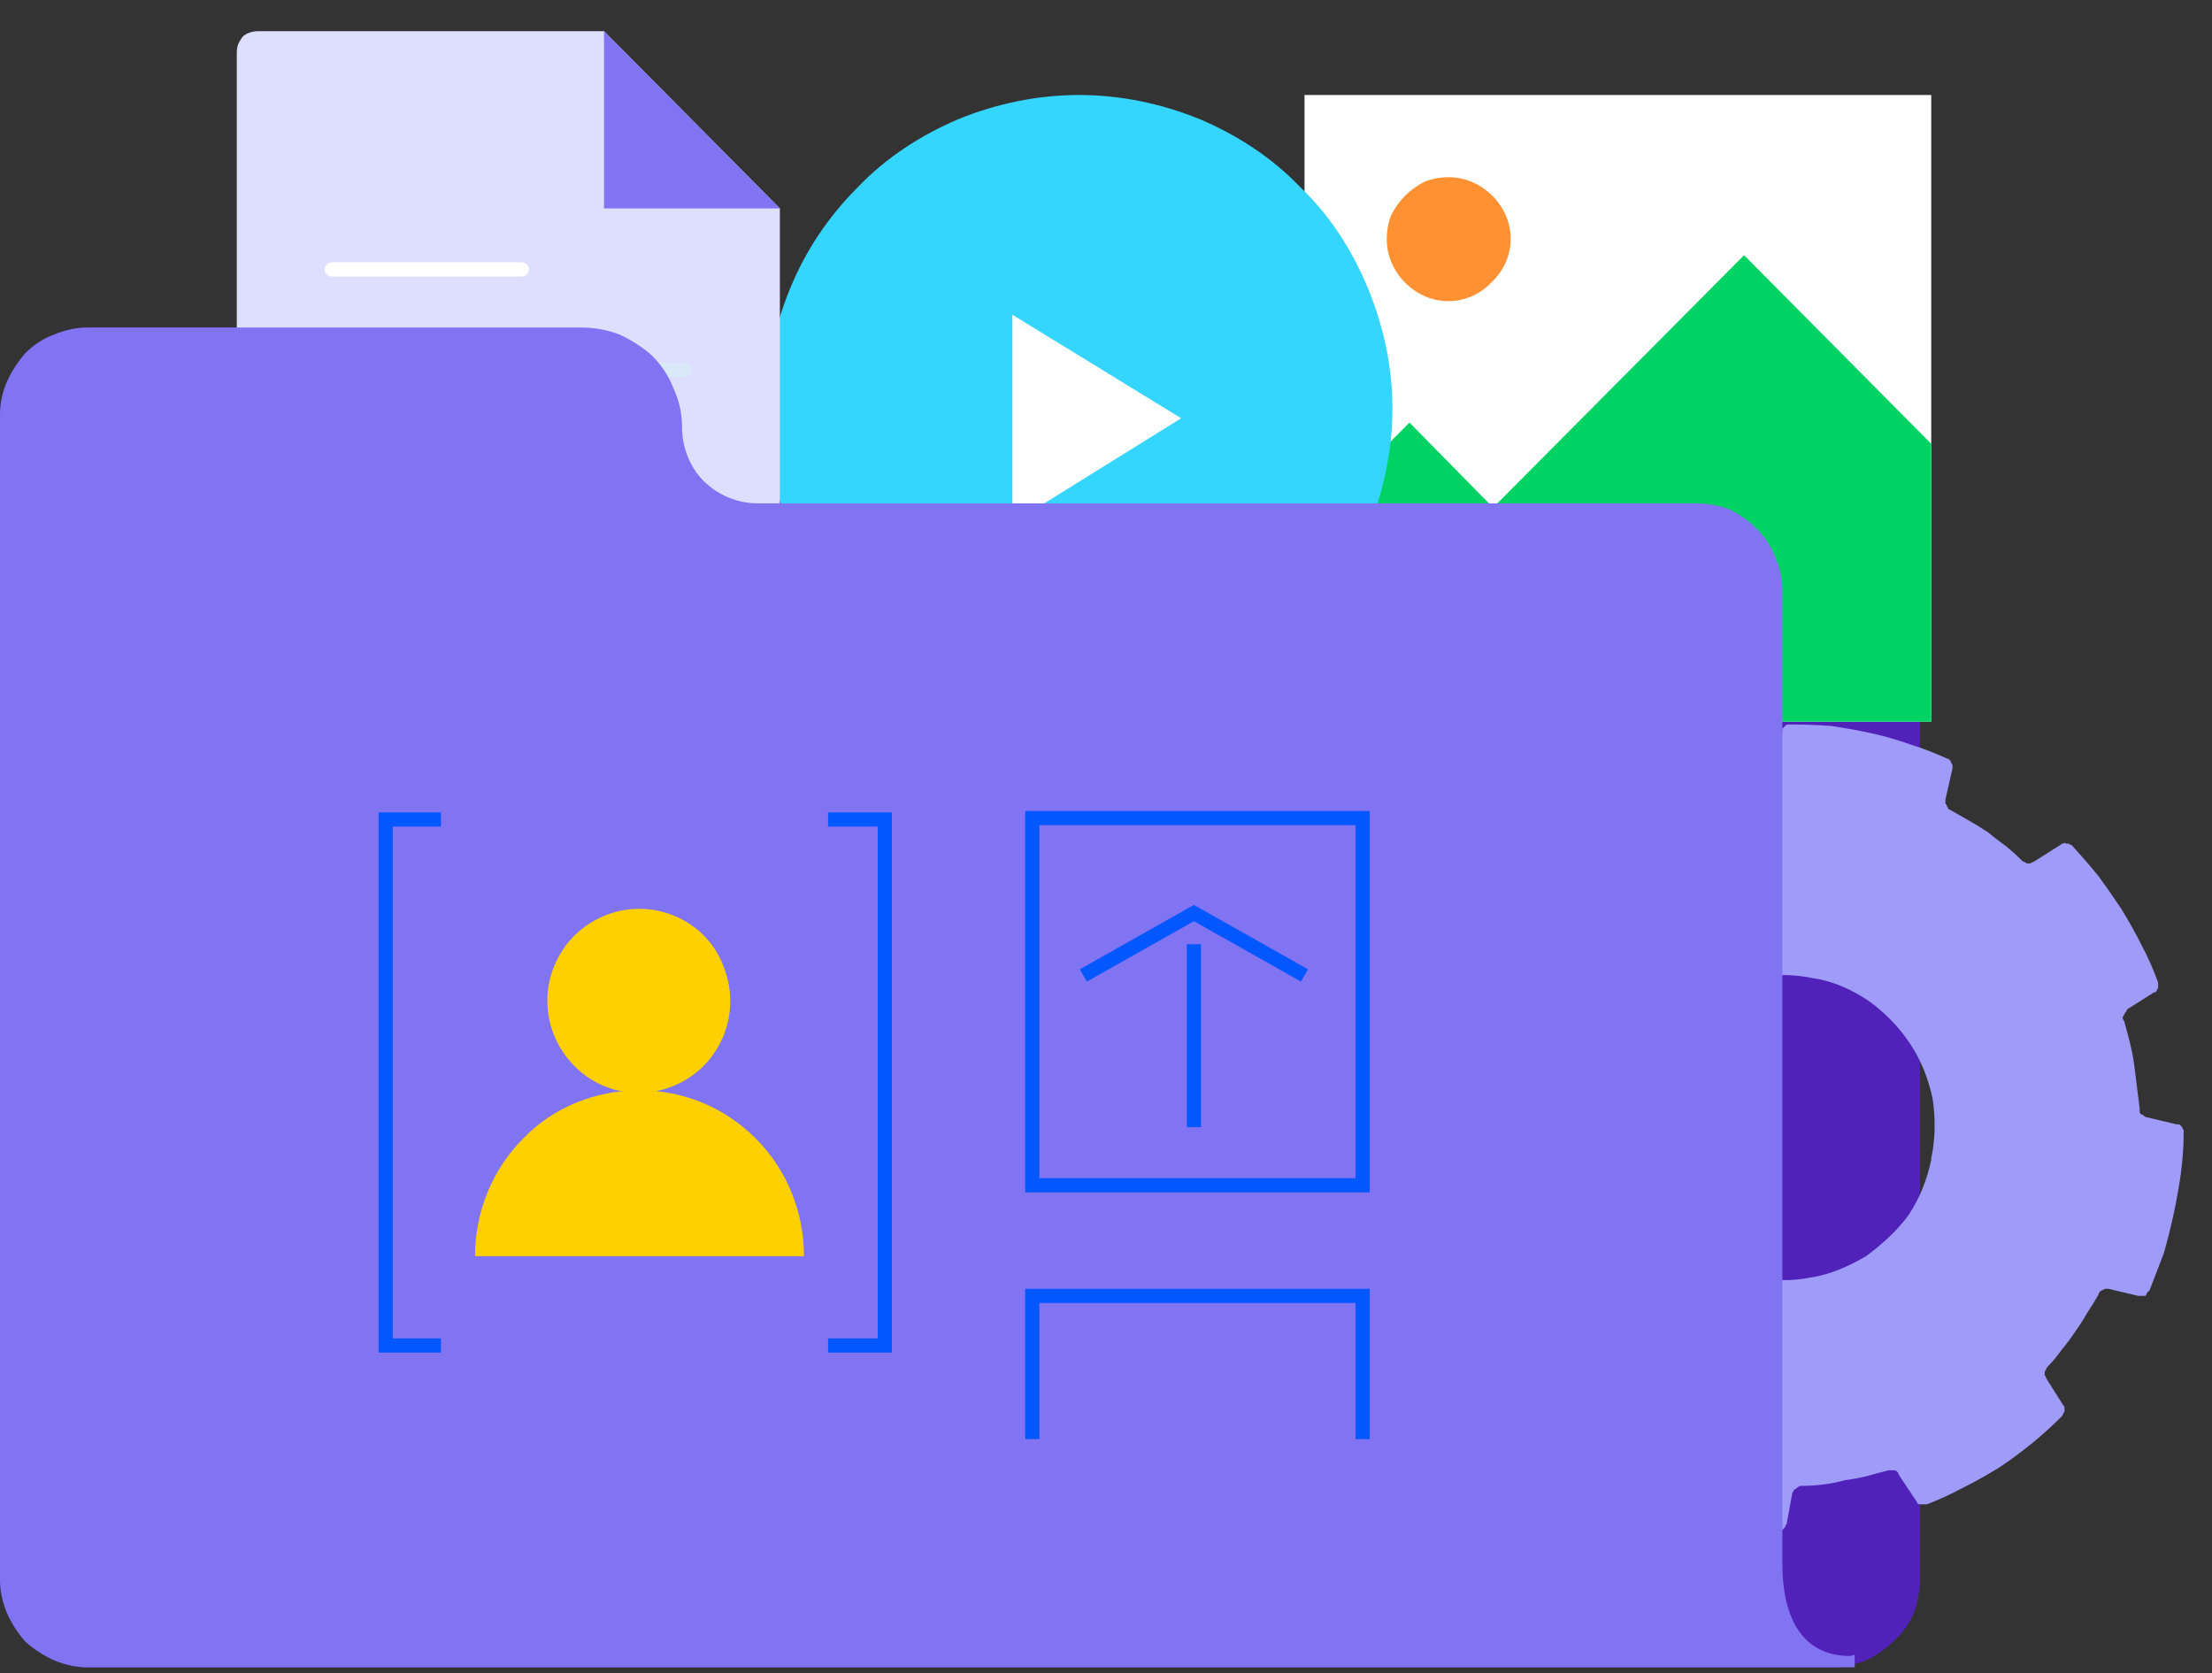 <?xml version="1.0"?>
<svg version="1.2" xmlns="http://www.w3.org/2000/svg" viewBox="0 0 156 118" width="156" height="118">
  <rect x="0" y="0" width="156" height="118" fill="#333333" stroke="none"/>
  <defs>
    <clipPath clipPathUnits="userSpaceOnUse" id="cp1">
      <path d="m0 0h155.01v117.58h-155.01z" />
    </clipPath>
    <clipPath clipPathUnits="userSpaceOnUse" id="cp2">
      <path d="m5.01-13.1h142.18v74.86h-142.18z" />
    </clipPath>
    <clipPath clipPathUnits="userSpaceOnUse" id="cp3">
      <path d="m16.69 2.22h38.32v38.32h-38.32z" />
    </clipPath>
  </defs>
  <style>.a{fill:#5122b9}.b{fill:#9f9cf9}.c{fill:#fff}.d{fill:#ff9133}.e{fill:#00d364}.f{fill:#34d5ff}.g{fill:#dedeff}.h{fill:#8174f2}.i{fill:none;stroke:#dae9f9;stroke-linecap:round;stroke-miterlimit:10}.j{fill:none;stroke:#fff;stroke-linecap:round;stroke-miterlimit:10}.k{fill:none;stroke:#0357ff;stroke-miterlimit:10}.l{fill:#ffd000}</style>
  <g clip-path="url(#cp1)">
    <path class="a" d="m6.2 23.1h123q1.2 0 2.4 0.5 1.1 0.4 2 1.3 0.9 0.9 1.4 2 0.4 1.2 0.4 2.4v82q0 1.3-0.4 2.4-0.5 1.2-1.4 2-0.9 0.9-2 1.4-1.2 0.5-2.4 0.5h-123q-1.2 0-2.3-0.5-1.2-0.5-2.1-1.4-0.8-0.8-1.3-2-0.5-1.1-0.5-2.4v-82q0-1.2 0.5-2.3 0.5-1.2 1.3-2.1 0.9-0.9 2.1-1.3 1.1-0.5 2.3-0.5z" />
    <path fill-rule="evenodd" class="b" d="m153.8 82.8q-0.2 1.4-0.5 2.8-0.3 1.4-0.7 2.8-0.5 1.3-1 2.6-0.1 0.1-0.2 0.2 0 0.1-0.1 0.2-0.1 0-0.3 0-0.1 0-0.2 0l-2.1-0.5q-0.1 0-0.2 0-0.1 0-0.2 0.1-0.1 0-0.2 0.1-0.1 0.1-0.1 0.2-0.4 0.7-0.8 1.3-0.4 0.7-0.9 1.4-0.4 0.6-0.9 1.2-0.5 0.7-1 1.2-0.1 0.1-0.1 0.2-0.1 0.1-0.1 0.2 0 0.1 0 0.2 0.1 0.1 0.1 0.2l1.2 1.9q0.1 0.1 0.1 0.2 0 0.1 0 0.2 0 0.1-0.1 0.2 0 0.1-0.1 0.2-1 1-2.1 1.9-1.1 0.9-2.3 1.7-1.3 0.8-2.5 1.4-1.3 0.7-2.6 1.2-0.1 0-0.2 0-0.2 0-0.3 0-0.1 0-0.2-0.1 0-0.1-0.1-0.2l-1.2-1.8q0-0.1-0.1-0.2-0.1-0.1-0.2-0.1-0.1 0-0.2 0-0.1 0-0.2 0-0.8 0.2-1.5 0.4-0.8 0.2-1.6 0.3-0.7 0.2-1.5 0.3-0.8 0.1-1.6 0.1-0.1 0-0.2 0.1-0.1 0-0.1 0.1-0.1 0-0.2 0.1 0 0.1-0.1 0.2l-0.4 2.2q-0.1 0.1-0.1 0.2-0.1 0.1-0.2 0.2-0.1 0-0.2 0.1-0.1 0-0.2 0-1.4 0-2.8-0.2-1.4-0.1-2.8-0.4-1.4-0.4-2.7-0.8-1.4-0.4-2.7-1-0.1-0.1-0.2-0.1-0.1-0.1-0.1-0.2-0.1-0.1-0.1-0.2 0-0.1 0-0.3l0.5-2.1q0-0.1 0-0.2 0-0.1 0-0.2-0.1-0.1-0.1-0.2-0.1-0.1-0.2-0.1-0.7-0.4-1.4-0.8-0.6-0.4-1.3-0.9-0.6-0.4-1.2-0.9-0.6-0.5-1.2-1-0.1-0.1-0.2-0.1-0.1-0.1-0.2-0.1-0.1 0-0.2 0-0.1 0-0.2 0.1l-1.9 1.2q-0.1 0.1-0.2 0.1-0.1 0-0.2 0-0.1 0-0.2-0.1-0.1 0-0.2-0.1-1-1-1.8-2.1-0.9-1.2-1.7-2.4-0.7-1.2-1.4-2.5-0.6-1.3-1.1-2.6-0.1-0.1-0.1-0.2 0-0.1 0.1-0.2 0-0.1 0.1-0.2 0-0.1 0.1-0.2l1.9-1.2q0.1 0 0.1-0.1 0.1-0.1 0.1-0.2 0.1-0.1 0.1-0.2 0-0.1 0-0.2-0.3-0.8-0.5-1.5-0.1-0.8-0.3-1.6-0.1-0.8-0.2-1.5-0.1-0.8-0.1-1.6 0-0.1-0.1-0.2 0-0.1-0.1-0.2 0-0.1-0.1-0.1-0.1-0.1-0.2-0.1l-2.2-0.5q-0.1 0-0.2-0.1-0.1 0-0.1-0.1-0.1-0.1-0.2-0.2 0-0.1 0-0.2 0-1.5 0.2-2.9 0.2-1.4 0.5-2.8 0.3-1.4 0.7-2.8 0.5-1.4 1.1-2.7 0-0.1 0.1-0.2 0.1-0.1 0.2-0.1 0.1-0.1 0.2-0.1 0.1 0 0.2 0l2.2 0.5q0.1 0 0.2 0 0.1 0 0.2 0 0.1-0.1 0.1-0.1 0.1-0.1 0.2-0.2 0.3-0.7 0.7-1.4 0.4-0.7 0.9-1.3 0.4-0.7 0.9-1.3 0.5-0.6 1-1.2 0.1-0.1 0.2-0.2 0-0.1 0-0.2 0-0.1 0-0.2 0-0.1-0.1-0.2l-1.2-1.9q0 0-0.1-0.2 0-0.1 0-0.2 0-0.1 0.1-0.2 0-0.1 0.1-0.2 1-1 2.2-1.9 1.1-0.8 2.3-1.6 1.2-0.8 2.5-1.5 1.2-0.6 2.6-1.1 0.1-0.1 0.2-0.1 0.1 0 0.2 0.1 0.1 0 0.2 0.1 0.1 0 0.1 0.1l1.2 1.9q0.1 0.1 0.2 0.2 0 0 0.1 0.1 0.1 0 0.2 0 0.1 0 0.2 0 0.8-0.3 1.6-0.5 0.7-0.1 1.5-0.3 0.8-0.1 1.5-0.2 0.8-0.1 1.6-0.1 0.1-0.1 0.2-0.1 0.1 0 0.2-0.1 0-0.1 0.1-0.2 0.1 0 0.1-0.2l0.5-2.1q0-0.1 0-0.2 0.1-0.1 0.2-0.2 0.1-0.1 0.2-0.1 0.1 0 0.2 0 1.4 0 2.8 0.1 1.4 0.2 2.8 0.5 1.4 0.3 2.8 0.8 1.3 0.4 2.6 1 0.1 0 0.2 0.1 0.1 0.1 0.1 0.2 0.1 0.1 0.1 0.2 0 0.1 0 0.2l-0.5 2.2q0 0.1 0 0.2 0 0.1 0.1 0.2 0 0.1 0.1 0.2 0 0.1 0.1 0.1 0.7 0.4 1.4 0.8 0.7 0.4 1.3 0.8 0.6 0.5 1.3 1 0.6 0.5 1.1 1 0.1 0.1 0.2 0.1 0.1 0.1 0.2 0.1 0.1 0 0.2 0 0.1-0.1 0.2-0.1l1.9-1.2q0.1-0.1 0.2-0.1 0.1-0.1 0.2 0 0.1 0 0.2 0 0.1 0.1 0.2 0.1 1 1.1 1.9 2.2 0.8 1.1 1.6 2.3 0.8 1.3 1.4 2.5 0.7 1.3 1.2 2.7 0 0.1 0 0.2 0 0.1 0 0.2-0.1 0.1-0.1 0.2-0.1 0.1-0.2 0.1l-1.9 1.2q0 0.1-0.1 0.2-0.1 0.1-0.1 0.2-0.1 0.1-0.1 0.2 0 0.1 0.1 0.2 0.2 0.7 0.4 1.5 0.2 0.8 0.3 1.5 0.1 0.8 0.2 1.6 0.1 0.8 0.2 1.6 0 0.1 0 0.2 0 0.1 0.1 0.2 0.1 0 0.2 0.1 0.1 0.1 0.2 0.1l2.1 0.5q0.1 0 0.2 0 0.1 0.1 0.2 0.2 0 0.1 0.1 0.2 0 0.1 0 0.2 0 1.4-0.2 2.9zm-26.1 7.3c1.4-0.2 2.7-0.8 3.9-1.5 1.1-0.8 2.2-1.8 3-2.9 0.8-1.2 1.3-2.5 1.6-3.9v-0.1c0.3-1.4 0.3-2.8 0.1-4.2-0.3-1.4-0.8-2.7-1.6-3.9-0.8-1.2-1.8-2.2-2.9-3-1.2-0.8-2.5-1.4-3.9-1.6-2.8-0.6-5.7 0-8 1.5-2.4 1.6-4.1 4-4.6 6.8-0.6 2.8-0.1 5.7 1.5 8.1 1.5 2.4 3.9 4 6.7 4.7 1.4 0.2 2.8 0.3 4.2 0z" />
    <g clip-path="url(#cp2)">
      <path class="c" d="m92 6.7h44.2v44.2h-44.2z" />
      <path class="d" d="m102.2 12.5c1.7 0 3.3 1.1 4 2.7 0.7 1.6 0.3 3.5-1 4.7-1.2 1.3-3.1 1.7-4.7 1-1.6-0.7-2.7-2.3-2.7-4q0-0.9 0.3-1.7 0.4-0.8 1-1.4 0.6-0.6 1.4-1 0.8-0.3 1.7-0.3z" />
      <path class="e" d="m123 18l-17.7 17.8-5.9-6-7.4 7.5v13.6h44.2v-19.6z" />
      <path class="f" d="m76.1 6.7c2.9 0 5.8 0.6 8.5 1.7 2.6 1.1 5.1 2.7 7.1 4.8 2.1 2 3.7 4.5 4.8 7.2 1.1 2.7 1.7 5.5 1.7 8.4 0 2.9-0.6 5.8-1.7 8.5-1.1 2.7-2.7 5.1-4.8 7.2-2 2-4.5 3.6-7.1 4.8-2.7 1.1-5.6 1.6-8.5 1.6-2.9 0-5.8-0.5-8.5-1.6-2.6-1.2-5.1-2.8-7.1-4.8-2.1-2.1-3.7-4.5-4.8-7.2-1.1-2.7-1.7-5.6-1.7-8.5 0-2.9 0.6-5.7 1.7-8.4 1.1-2.7 2.7-5.1 4.8-7.2 2-2.1 4.5-3.7 7.1-4.8 2.7-1.1 5.6-1.7 8.5-1.7z" />
      <path class="c" d="m71.4 36.9l11.9-7.4-11.9-7.3z" />
      <g clip-path="url(#cp3)">
        <path class="g" d="m42.6 2.2h-24.4q-0.3 0-0.6 0.1-0.3 0.1-0.5 0.3-0.2 0.3-0.3 0.5-0.1 0.3-0.1 0.6v35.4q0 0.3 0.1 0.5 0.1 0.3 0.3 0.5 0.2 0.2 0.5 0.3 0.3 0.1 0.6 0.1h35.3q0.3 0 0.6-0.1 0.3-0.1 0.5-0.3 0.2-0.2 0.3-0.5 0.1-0.2 0.1-0.5v-24.4z" />
        <path class="h" d="m42.6 14.7h12.4l-12.4-12.5z" />
        <path class="i" d="m23.4 26.1h24.9" />
        <path class="j" d="m23.4 19h13.4" />
        <path class="i" d="m23.4 33.2h24.9" />
      </g>
    </g>
    <path class="h" d="m130.5 116.8c-3.6 0-4.8-3-4.8-6.5v-68.6q0-1.3-0.5-2.4-0.4-1.1-1.3-2-0.9-0.9-2-1.4-1.1-0.4-2.4-0.4h-66.1q-1 0-2-0.4-1-0.4-1.8-1.2-0.7-0.7-1.1-1.7-0.4-1-0.4-2.1 0-1.4-0.6-2.7-0.5-1.3-1.5-2.3-1-0.9-2.3-1.5-1.3-0.5-2.7-0.5h-34.8q-1.2 0-2.4 0.5-1.1 0.4-2 1.3-0.8 0.9-1.3 2-0.5 1.1-0.5 2.4v82.1q0 1.2 0.5 2.4 0.5 1.1 1.3 2 0.9 0.8 2 1.3 1.2 0.5 2.4 0.5h124.6v-0.9z" />
    <path class="k" d="m72.8 57.7h23.3v25.9h-23.3z" />
    <path class="k" d="m72.8 101.5v-10.1h23.3v10.1" />
    <path class="k" d="m84.2 66.6v12.9" />
    <path class="k" d="m92 68.8l-7.8-4.4-7.8 4.4" />
    <path class="l" d="m45.1 64.1c2.6 0 5 1.6 5.9 4 1 2.4 0.5 5.2-1.4 7.1-1.8 1.8-4.6 2.4-7 1.4-2.4-1-4-3.4-4-6q0-1.3 0.5-2.5 0.5-1.2 1.4-2.1 0.9-0.9 2.1-1.4 1.2-0.5 2.5-0.5z" />
    <path class="l" d="m33.5 88.6h23.2c0-3.1-1.2-6.1-3.4-8.3-2.2-2.2-5.1-3.4-8.2-3.4-3.1 0-6.1 1.2-8.2 3.4-2.2 2.2-3.4 5.2-3.4 8.3z" />
    <path class="k" d="m58.4 94.9h4v-37.1h-4" />
    <path class="k" d="m31.1 57.8h-3.9v37.1h3.9" />
  </g>
</svg>